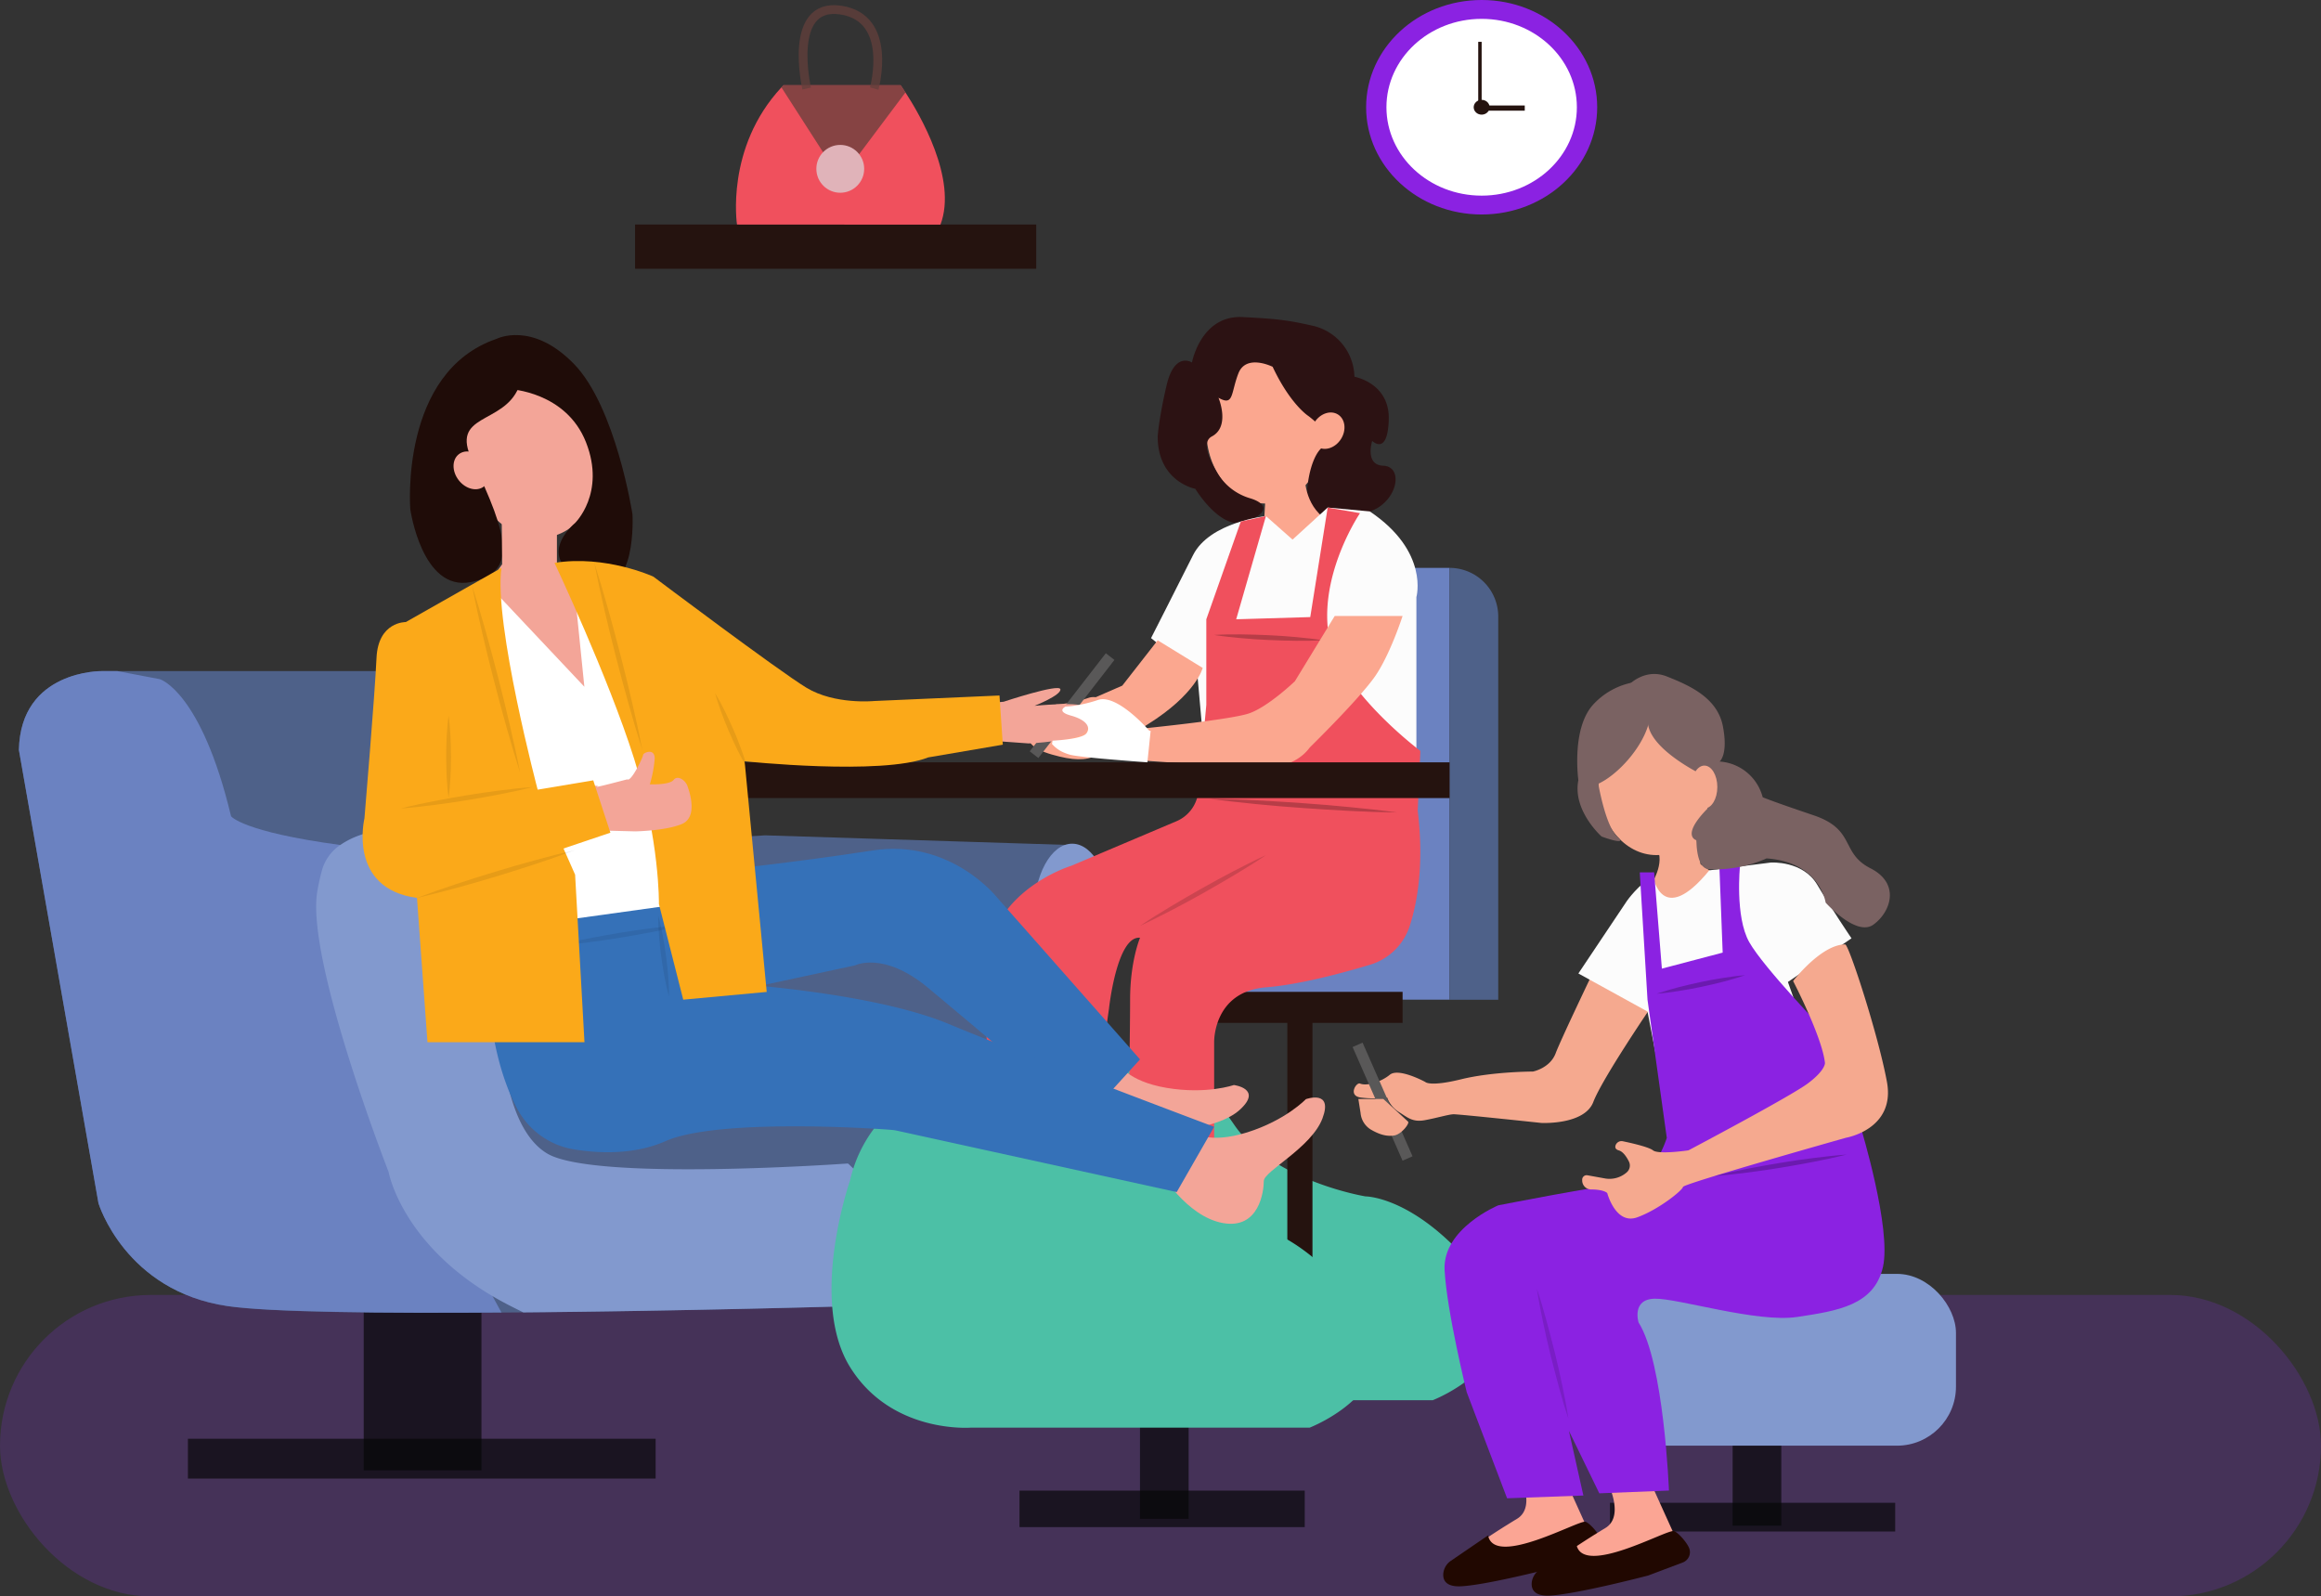 <svg xmlns="http://www.w3.org/2000/svg" width="792.839" height="545.284" viewBox="0 0 792.839 545.284"><rect x="0" y="0" width="792.839" height="545.284" fill="#333333" stroke="none"/><defs><style>.a{fill:#872fdd;opacity:0.22;}.b{fill:#050707;opacity:0.67;}.c{fill:#4e6189;}.d{fill:#6b82c1;}.e{fill:#8299ce;}.f{fill:#25130f;}.g{fill:#4cc0a6;}.h{fill:#f5a98f;}.i{fill:#fcfcfc;}.j{fill:#fba594;}.k{fill:#210801;}.l{fill:#8b22e2;}.m{fill:#7a6262;}.n{fill:#595858;}.o{opacity:0.13;}.p{opacity:0.23;}.q{fill:#fba78f;}.r{fill:#2c1213;}.s{fill:#f0505d;}.t{opacity:0.24;}.u{opacity:0.15;}.v{fill:#f3a598;}.w{fill:#1f0c08;}.x{fill:#3571b8;}.y{opacity:0.08;}.z{fill:#fff;}.aa{fill:#fba919;}.ab{fill:none;stroke:#633f3b;stroke-miterlimit:10;stroke-width:3px;}.ab,.ac{opacity:0.75;}.ac{fill:#633f3b;}.ad{fill:#e0b3b9;}</style></defs><g transform="translate(-13.194 -55.573)"><g transform="translate(13.194 55.573)"><rect class="a" width="792.839" height="102.957" rx="51.479" transform="translate(0 442.327)"/><rect class="b" width="40.224" height="62.89" transform="translate(124.239 439.329)"/><rect class="b" width="159.769" height="13.598" transform="translate(64.191 491.446)"/><path class="c" d="M389.028,457.7l-2.677-.642h0c-14.421-3.41-23.555,6.44-29.328,19.4-.3.667-.585,1.342-.865,2.034-5.312,12.963-7.495,28.406-8.351,36.848-.387,3.887-.494,6.292-.494,6.292l-1.935,2.3-36.592,43.6s-56.128,1.647-111.49,2.117l-7.478.058c-40.4.3-79.015-.074-93.486-2.174-35.093-5.139-44.153-35.167-44.153-35.167L25,377.531c.568-27.384,28.332-26.931,28.332-26.931H197.378l1.8,3.887,17.9,38.783,7.725,16.744,7.165-.436,14.125-.824,16.472-1,17.353-1.054,105.42,3.344C407.312,424.839,395.024,448.566,389.028,457.7Z" transform="translate(-18.543 -121.369)"/><path class="d" d="M189.817,569.667c-40.4.3-79.015-.074-93.486-2.174-35.093-5.1-44.153-35.126-44.153-35.126L25,377.531c.568-27.384,28.332-26.931,28.332-26.931h5.3l14.528,2.759s14.1,4.159,24.312,46.813c0,0,3.723,5.287,37.268,9.817l33.561,120.1Z" transform="translate(-18.543 -121.369)"/><path class="e" d="M367.128,535.6l-36.592,43.6s-56.128,1.647-111.49,2.117c-1.408-.7-2.817-1.4-4.225-2.117-36.971-18.7-41.781-45.858-41.781-45.858s-28.332-72.55-24.362-95.784a73.178,73.178,0,0,1,1.59-7.239,15.426,15.426,0,0,1,6.251-8.648h0a28.579,28.579,0,0,1,28.159-2.248h0a12.749,12.749,0,0,1,6.589,7.206l5.057,14L211.378,482.3a99.333,99.333,0,0,0,.651,10.575c1.235,11.151,4.81,28,15.187,34.179,16.085,9.628,102.76,3.4,102.76,3.4Z" transform="translate(-40.294 -133.036)"/><path class="c" d="M368.88,545.728l48.806-42.308-9.71,45.174-21.537,14.125Z" transform="translate(-79.206 -148.328)"/><ellipse class="e" cx="13.103" cy="24.074" rx="13.103" ry="24.074" transform="translate(353.14 288.183)"/><rect class="d" width="75.919" height="147.489" transform="translate(419.25 193.972)"/><path class="c" d="M618.39,307.79h0a16.62,16.62,0,0,1,16.62,16.645V455.3H618.39Z" transform="translate(-123.222 -113.818)"/><rect class="f" width="78.752" height="10.6" transform="translate(400.365 338.793)"/><path class="g" d="M419.384,542.719s-14.24,40.809,0,63.746,41.443,20.722,41.443,20.722H576.4S614.362,612.519,592.874,585s-39.4-27.434-39.4-27.434-31.659-5.172-44.853-24.436c-1.845-2.685-3.739-5.271-5.65-7.734-19.239-24.807-57.091-25.169-75.68.124A46.22,46.22,0,0,0,419.384,542.719Z" transform="translate(-86.999 -148.902)"/><rect class="f" width="8.59" height="127.665" transform="translate(439.741 347.885)"/><ellipse class="h" cx="6.144" cy="4.085" rx="6.144" ry="4.085" transform="translate(578.333 274.02) rotate(-71.88)"/><rect class="b" width="16.62" height="40.224" transform="translate(591.858 480.904)"/><rect class="b" width="97.431" height="9.817" transform="translate(549.954 513.312)"/><rect class="e" width="119.841" height="58.681" rx="20.16" transform="translate(548.307 435.129)"/><ellipse class="h" cx="19.832" cy="24.362" rx="19.832" ry="24.362" transform="translate(545.968 243.355)"/><path class="h" d="M703.264,422.287l13.219-6.037,1.886,11.893,7.552,5.287s-9.249,13.6-20.392,12.09-4.349-10.007-4.349-10.007S706.658,427.764,703.264,422.287Z" transform="translate(-137.465 -132.951)"/><path class="h" d="M661.61,472.42s-12.082,25.12-14,30.218-7.742,6.235-7.742,6.235-13.787,0-24.551,2.644-12.247.914-12.247.914-9.059-4.942-12.09-2.471-7.832,3.986-10.2,3.014c-1.235-.511-4.118,3.986,0,4.744a33.6,33.6,0,0,0,9.257,0A9.883,9.883,0,0,0,594,522.659c3.023,1.886,4.719,3.591,8.878,2.833s8.121-1.968,9.817-2.026,30.028,2.965,30.028,2.965,14.734.758,17.757-7.174,19.634-32.3,19.634-32.3Z" transform="translate(-116.21 -142.859)"/><path class="i" d="M697.308,434.724s3.023,17.748,19.231-2.067L737.533,430s10.954-.75,15.862,7.561,11.711,18.317,11.711,18.317l-21.718,14.915,9.628,27.179,12.09,29.839-59.867,4-9.817-50.923-23.612-13,16.628-24.848S692.4,437.409,697.308,434.724Z" transform="translate(-132.645 -135.373)"/><path class="j" d="M643.772,681.313s7.182,12.84,0,17.18-12.082,7.742-12.082,7.742,2.6,4.942,15.278,4.118a33.388,33.388,0,0,0,20.59-9.06L658.5,681.28Z" transform="translate(-125.568 -179.704)"/><path class="k" d="M631.078,708.059l-12.65,8.639a5.922,5.922,0,0,0-2.668,4.662c-.058,2.108,1.046,4.349,6.16,4.077,9.438-.5,33.677-6.861,33.677-6.861l11.769-4.456a3.772,3.772,0,0,0,2.059-5.2c-1.087-2.215-3.846-5.156-5.073-5.518C662.078,702.714,633.253,719.136,631.078,708.059Z" transform="translate(-122.757 -183.603)"/><path class="j" d="M680.412,685.14s7.182,12.84,0,17.18-12.082,7.742-12.082,7.742,2.6,4.942,15.278,4.159a33.429,33.429,0,0,0,20.59-9.06l-9.059-20.013Z" transform="translate(-132.031 -180.385)"/><path class="k" d="M667.725,711.885l-12.617,8.639a5.922,5.922,0,0,0-2.669,4.661c-.058,2.108,1.046,4.349,6.161,4.118,9.447-.511,33.677-6.869,33.677-6.869l11.777-4.447a3.772,3.772,0,0,0,2.051-5.2c-1.087-2.224-3.846-5.156-5.073-5.526C698.734,706.532,669.966,722.963,667.725,711.885Z" transform="translate(-129.228 -184.284)"/><path class="l" d="M682.985,433.651l2.644,43.469,6.589,47.217s-4.513,14.726-13.771,15.483-43.807,7.552-43.807,7.552-19.074,7.931-18.325,22.1,7.561,41.731,7.561,41.731l13.787,36.238,26.059-.947-4.942-22.1,10.385,21.348,23.794-.947s-1.7-43.815-10.385-57.413c0,0-2.471-7.931,5.477-8.121s34.937,8.31,48.724,6.235,26.248-3.97,29.27-17-7.511-47.562-7.511-47.562l-12.469-33.24s-20.779-21.529-25.688-30.234-3.163-25.861-3.163-25.861H710.18l1.128,29.452-20.771,5.469-2.644-32.894Z" transform="translate(-122.852 -135.659)"/><path class="h" d="M745.438,476.46s9.941,19.124,10.88,28c0,0,.189,2.471-5.856,6.984S709.678,534.3,709.678,534.3s-10.2,1.507-12.09,0c-1.441-1.153-7.47-2.52-10.27-3.1a2.141,2.141,0,0,0-2.578,1.581c-.132.618.082,1.219,1.137,1.524,1.516.428,2.718,2.29,3.467,3.8a3.08,3.08,0,0,1-.823,3.78,8.928,8.928,0,0,1-7.141,2.043l-6.185-1.112a1.523,1.523,0,0,0-1.8,1.647,3.07,3.07,0,0,0,3.294,3.187c4.34.091,5.263,1.244,5.263,1.244s2.858,10.929,10.221,8.285,15.484-9.249,15.648-10.385,55.716-16.809,55.716-16.809,16.95-2.866,13.952-19.091-13.037-46.945-14.265-46.945C754.975,463.991,745.438,476.46,745.438,476.46Z" transform="translate(-132.924 -141.365)"/><path class="m" d="M694.226,354.79s3.541,7.083,1.491,14.545c-2.314,8.4-10.591,17.444-17.188,20.491,0,0,2.471,14.545,6.5,18.028s-5.362,0-5.362,0S669.65,399,671.725,388.607c0,0-2.471-17.386,4.942-25.7a24.659,24.659,0,0,1,14.339-7.808A20.181,20.181,0,0,1,694.226,354.79Z" transform="translate(-132.561 -122.109)"/><path class="m" d="M692.77,355.5s5.477-5.856,13.029-2.833,17.188,7.174,19.074,16.991-1.128,12.041-1.128,12.041A16.361,16.361,0,0,1,738.471,393.9s2.833,1.252,17.378,6.16,9.06,12.84,19.453,18.119,6.795,15.113.939,19.264-16.274-7.552-16.274-7.552-1.853-13.787-20.17-15.1a43.412,43.412,0,0,1-19.766,3.681c-4.382-.288-4.192-9.883-4.192-9.883s-5.5-1.359,3.764-10.806l-1.31-11.324s-19.264-9.059-19.074-18.7Z" transform="translate(-136.343 -121.581)"/><rect class="n" width="3.723" height="42.407" transform="translate(462.038 357.638) rotate(-23.73)"/><path class="h" d="M580.55,528.06l.758,4.777a7.413,7.413,0,0,0,3.4,5.609c3.212,1.886,5.666,2.471,8.121,2.076s5.287-4.118,4.719-4.7-8.458-7.758-8.458-7.758Z" transform="translate(-116.546 -152.675)"/><ellipse class="h" cx="4.423" cy="7.322" rx="4.423" ry="7.322" transform="translate(577.783 261.507)"/><g class="o" transform="translate(524.966 440.152)"><path d="M654.57,606.7c1.227,3.616,2.306,7.272,3.294,10.937s1.96,7.363,2.883,11.053,1.754,7.412,2.528,11.143,1.515,7.47,2.084,11.25c-1.235-3.624-2.314-7.272-3.294-10.946s-1.968-7.355-2.883-11.053-1.754-7.412-2.528-11.143S655.138,610.472,654.57,606.7Z" transform="translate(-654.57 -606.7)"/></g><g class="p" transform="translate(585.681 394.369)"><path d="M728.29,558.432c3.706-.947,7.412-1.738,11.176-2.471s7.486-1.384,11.242-2.01,7.528-1.178,11.3-1.647,7.569-.922,11.382-1.194c-3.706.947-7.412,1.73-11.176,2.471s-7.487,1.384-11.242,2.01-7.528,1.169-11.3,1.647S732.1,558.176,728.29,558.432Z" transform="translate(-728.29 -551.11)"/></g><g class="p" transform="translate(565.915 333.11)"><path d="M704.29,483.055c2.471-.824,4.942-1.565,7.412-2.207s5.007-1.219,7.519-1.763,5.049-1,7.6-1.4,5.1-.766,7.684-.955c-2.471.824-4.941,1.565-7.412,2.207s-5.007,1.219-7.528,1.763-5.049,1-7.594,1.4S706.876,482.866,704.29,483.055Z" transform="translate(-704.29 -476.73)"/></g><ellipse class="q" cx="20.367" cy="24.93" rx="20.367" ry="24.93" transform="translate(412.068 122.139)"/><path class="r" d="M536.589,220.747s-9.059-4.538-11.7,2.265-1.515,11.333-6.8,8.31c0,0,4.159,9.817-2.265,13.219-3.508,1.853-1.029,7.684,1.944,12.585a19.412,19.412,0,0,0,11.16,8.549c3.846,1.137,8.236,4.019-1.021,7.948-8.771,3.723-17.74-11.193-17.74-11.193s-12.84-2.388-12.84-17.872c0,0,.288-5.65,3.023-17.427s8.681-7.849,8.681-7.849,3.023-16.274,17.378-15.516c11.374.6,14.923.947,23.8,2.948a18.267,18.267,0,0,1,14.24,16.077c0,.445.074.9.107,1.367,0,0,12.082,2.125,11.7,14.66s-5.658,7.248-5.658,7.248-2.644,8.236,3.772,8.475,5.287,10.031-1.886,14.38-21.529,3.212-23.415,0,0-17.938,4.942-20.96-5.287-10.46-5.287-10.46S542.642,233.6,536.589,220.747Z" transform="translate(-101.864 -95.462)"/><ellipse class="q" cx="6.539" cy="5.345" rx="6.539" ry="5.345" transform="translate(445.528 149.741) rotate(-57.43)"/><path class="q" d="M541.338,273.65l13.252-6.3s-.873,8.771,4.851,14.7-10.517,16.521-10.517,16.521l-11.7-4.118,3.2-4.53Z" transform="translate(-108.903 -106.684)"/><path class="i" d="M533.814,285.676s-19.231,2.026-24.9,13.35-14.347,28.332-14.347,28.332l15.862,12.84,3.014,34,71.768,1.754V313.356s4.48-15.566-15.92-29.27l-14.388-1.326-11.991,10.954Z" transform="translate(-101.379 -109.402)"/><path class="s" d="M513.1,287.542l-11.786,33.4V350.16l-2.718,29.509a12.354,12.354,0,0,1-7.495,10.254l-35.983,15.245s-21.3,6.424-27.393,25.309,4.118,83.092,4.118,83.092l28.29-3.8,7.939-55.881s2.677-24.93,10.608-24.172c0,0-3.4,7.931-3.4,21.15s-.749,54.991-.749,54.991l29.46,1.6V465.413s-.445-17.3,17.715-18.761c11.53-.922,26.355-4.942,35.579-7.725a20.408,20.408,0,0,0,13.507-13.219c2.644-8.154,4.942-21.175,2.734-39.425l.906-20.392s-29.872-22.286-31.659-42.308,11.044-38.9,11.044-38.9l-11.044-1.894-5.955,37.4-25.3.749,10.163-35.258Z" transform="translate(-89.244 -109.407)"/><g class="t" transform="translate(413.007 272.84)"><path d="M518.63,403.55q8.063.107,16.1.535c5.362.255,10.707.609,16.077.98s10.707.824,16.044,1.351,10.707,1.1,16.011,1.812q-8.063-.1-16.109-.527c-5.362-.264-10.707-.618-16.068-.988s-10.707-.824-16.044-1.351S523.959,404.258,518.63,403.55Z" transform="translate(-518.63 -403.55)"/></g><g class="t" transform="translate(414.72 216.684)"><path d="M520.71,335.567c3.113-.189,6.21-.222,9.315-.189s6.2.132,9.3.272,6.185.346,9.274.634,6.177.6,9.257,1.087c-3.113.2-6.218.222-9.315.189s-6.2-.132-9.3-.272-6.193-.346-9.282-.634S523.782,336.053,520.71,335.567Z" transform="translate(-520.71 -335.366)"/></g><g class="u" transform="translate(389.427 292.087)"><path d="M490,451.076c3.418-2.314,6.918-4.48,10.443-6.589s7.091-4.176,10.665-6.2,7.2-3.986,10.847-5.889,7.322-3.764,11.069-5.477c-3.418,2.314-6.91,4.48-10.443,6.589s-7.083,4.176-10.666,6.2-7.2,3.986-10.847,5.88S493.739,449.363,490,451.076Z" transform="translate(-490 -426.92)"/></g><path class="q" d="M487.852,337.83l-12.09,15.484-29.081,12.659h0s-9.471,6.737,5.065,10.888,16.085.066,32.7-10.32,18.786-19.272,18.786-19.272Z" transform="translate(-92.396 -119.117)"/><path class="q" d="M572.4,327.74s-4.118,12.84-9.249,20.392-22.476,24.551-22.476,24.551c-8.689,11.9-32.672,6.045-32.672,6.045s-12.906-.774-25.976-1.73c-11.934-.873-24-1.894-26.52-2.619a14.812,14.812,0,0,1-1.482-.5,11.251,11.251,0,0,1-4.587-3.154,5.516,5.516,0,0,1-.733-1.062s.354,0,.939-.049c2.66-.148,10.13-.717,11.53-2.471,1.647-2.141,0-4.645-5.263-6.1s-1.837-3.08-1.837-3.08a29.8,29.8,0,0,0,4.439-.535,48.954,48.954,0,0,0,6.655-1.73c6.589-2.191,17.567,10.575,17.567,10.575l.445-.049c3.789-.379,30.613-3.13,36.683-5.18,6.589-2.215,15.747-11.011,15.747-11.011l13.6-22.278Z" transform="translate(-93.287 -117.337)"/><rect class="n" width="3.723" height="42.407" transform="matrix(0.79, 0.613, -0.613, 0.79, 377.744, 223.133)"/><rect class="b" width="16.62" height="40.224" transform="translate(389.411 478.565)"/><rect class="b" width="97.431" height="12.461" transform="translate(348.256 509.161)"/><path class="g" d="M368.374,554.12s-14.24,40.8,0,63.746,41.4,20.68,41.4,20.68H525.392s37.951-14.676,16.422-42.184-39.4-27.442-39.4-27.442-31.692-5.164-44.869-24.428c-1.837-2.685-3.731-5.271-5.642-7.734-19.239-24.807-57.091-25.177-75.688.115a46.442,46.442,0,0,0-7.841,17.246Z" transform="translate(-78 -150.905)"/><rect class="f" width="248.148" height="12.206" transform="translate(247.02 260.395)"/><ellipse class="v" cx="23.036" cy="30.218" rx="23.036" ry="30.218" transform="translate(153.989 128.103) rotate(-10.24)"/><path class="w" d="M216.787,212.8s12.848,3.681,7.561,16.571-23.654,8.763-15.9,24.914c12.617,26.174,15.451,38.445-.5,41.608C191.256,299.187,187.3,270.97,187.3,270.97S183.555,224.133,216.787,212.8Z" transform="translate(-47.152 -97.061)"/><ellipse class="v" cx="5.485" cy="6.984" rx="5.485" ry="6.984" transform="matrix(0.789, -0.614, 0.614, 0.789, 152.405, 158.518)"/><path class="w" d="M223.13,212.524s12.041-6.185,26.4,8.549,20.013,51.367,20.013,51.367,1.7,28.76-13.762,23.448c-21.735-7.47-5.872-20.433-5.872-20.433s10.575-10.2,3.772-27.566S227.619,229.7,227.619,229.7Z" transform="translate(-53.495 -96.785)"/><path class="v" d="M223.684,284.4l18.885,1.507v16.052h5.082l13.993,22.1-1.507,16.81-10.666,9.578L225.2,337.464l-8.689-13.976,2.833-14.693,4.513-6.375Z" transform="translate(-52.327 -109.691)"/><path class="v" d="M509.573,539.351s5.287,4.159,18.506,0S548.1,528.018,548.1,528.018s9.447-3.434,5.666,6.589-20.03,18-20.03,21.364-1.507,16.62-14,14.355-21.5-17.716-21.5-17.716Z" transform="translate(-102.026 -152.567)"/><path class="v" d="M477.557,513.22s2.817,6.111,16.472,8.425,22.986-.972,22.986-.972,9.974,1.235,2.042,8.45-26,6.877-27.549,9.883-8.911,14.108-18.943,6.416-11.086-25.606-11.086-25.606Z" transform="translate(-95.541 -150.057)"/><path class="x" d="M311.59,432.019l5.658,41.55,43.939-9.447s9.7-4.942,24.807,7.561,53.632,45.3,53.632,45.3l18.9-20.746L409.8,441.054s-15.879-20.359-42.7-16.175S311.59,432.019,311.59,432.019Z" transform="translate(-69.1 -134.373)"/><path class="x" d="M218.964,451.067s68.358-4.118,71.76-10.2,14.718,32.483,14.718,32.483,46.08,3.023,71.381,13.6,90.653,35.126,90.653,35.126l-12.782,22.286-95.5-20.952a12.739,12.739,0,0,0-1.853-.28c-7.676-.651-59.76-3.871-77.236,3.822-10.855,4.777-22.937,4.192-31.239,2.841a26.923,26.923,0,0,1-19.4-13.77C223.757,505.432,217.7,485.864,218.964,451.067Z" transform="translate(-52.73 -137.179)"/><g class="y" transform="translate(189.418 315.773)"><path d="M247.15,463.01c3.706-.947,7.412-1.738,11.176-2.471s7.486-1.392,11.242-2.018,7.519-1.17,11.3-1.647,7.569-.922,11.382-1.194c-3.706.947-7.412,1.73-11.176,2.471s-7.486,1.384-11.242,2.01-7.528,1.169-11.3,1.647S250.963,462.73,247.15,463.01Z" transform="translate(-247.15 -455.68)"/></g><path class="z" d="M218.95,312.556l33.421,35.472L248.08,305.72l43.766,39.285v76.3l-57.067,7.931Z" transform="translate(-52.757 -113.452)"/><path class="aa" d="M214.98,307.79,182.308,326.3s-9.447-.214-10.007,12.272-4.118,54.769-4.118,54.769-5.856,23.983,17.946,27.179l3.583,49.292h53.632l-3.2-57.223-12.7-28.686S212.312,326.774,214.98,307.79Z" transform="translate(-43.689 -113.818)"/><path class="v" d="M415.53,363.7l14.734-1.392s19.009-6.292,19.387-4.274-8.812,5.666-8.812,5.666,14.825-1.45,16.192.189,3.83,5.609.824,8.689c-3.212,3.294-19.033,3.97-19.033,3.97L416.041,374.9Z" transform="translate(-87.436 -122.611)"/><path class="aa" d="M247.15,305.583s18.35,38.906,27.179,66.859,8.483,49.663,8.483,49.663l8.31,32.672,28.513-2.644-7.544-78.785s46.838,4.942,62.7-1.318l25.49-4.349-1.128-16.8-42.868,1.886s-13.408,1.318-23.061-4.53-52.306-37.959-52.306-37.959S264.528,302.75,247.15,305.583Z" transform="translate(-57.732 -113.316)"/><path class="v" d="M264.733,395.748c-3.459,1.293,9.883-2.306,9.883-2.265,1.326.947,5.386-7.569,5.386-8.327s4.118-2.6,3.961,1.392a41.91,41.91,0,0,1-1.647,8.631s6.7.288,8.121-1.507,4.06.189,4.727,2.075,3.681,10.616-1.894,12.98-15.953,2.52-15.953,2.52l-11.711-.3L261.9,395.542Z" transform="translate(-60.334 -127.273)"/><path class="aa" d="M198.727,404.352l50.42-8.442L255,413.79,188.91,436.077S171.549,411.525,198.727,404.352Z" transform="translate(-46.494 -129.363)"/><g class="y" transform="translate(136.93 268.829)"><path d="M183.42,406c3.7-.947,7.412-1.73,11.168-2.471s7.486-1.384,11.242-2.01,7.528-1.17,11.308-1.647,7.561-.922,11.374-1.194c-3.7.947-7.412,1.738-11.168,2.471s-7.495,1.384-11.25,2.01-7.519,1.169-11.3,1.647S187.233,405.73,183.42,406Z" transform="translate(-183.42 -398.68)"/></g><g class="y" transform="translate(152.411 244.516)"><path d="M203.043,369.16c.346,2.323.519,4.653.642,6.976s.165,4.653.181,6.984-.049,4.653-.181,6.976-.3,4.653-.642,6.984c-.338-2.331-.519-4.653-.642-6.984s-.165-4.653-.181-6.976.049-4.653.181-6.984S202.705,371.5,203.043,369.16Z" transform="translate(-202.217 -369.16)"/></g><g class="y" transform="translate(244.277 236.775)"><path d="M313.76,359.76c1.235,2,2.314,4.069,3.344,6.16s1.993,4.209,2.932,6.342,1.787,4.291,2.586,6.482,1.565,4.4,2.166,6.671c-1.227-2-2.314-4.069-3.344-6.16s-1.993-4.209-2.924-6.342-1.787-4.3-2.586-6.482S314.369,362.033,313.76,359.76Z" transform="translate(-313.76 -359.76)"/></g><g class="y" transform="translate(202.983 192.161)"><path d="M263.62,305.59q2.52,7.9,4.736,15.862c1.5,5.3,2.9,10.633,4.291,15.969s2.693,10.707,3.937,16.06,2.43,10.756,3.492,16.175q-2.52-7.882-4.736-15.854c-1.5-5.3-2.907-10.641-4.291-15.969s-2.693-10.707-3.937-16.068S264.682,311.009,263.62,305.59Z" transform="translate(-263.62 -305.59)"/></g><g class="y" transform="translate(161.169 199.762)"><path d="M212.85,314.82q2.52,7.882,4.736,15.854c1.5,5.3,2.907,10.641,4.3,15.969s2.693,10.707,3.937,16.06,2.471,10.764,3.492,16.184q-2.52-7.89-4.736-15.862c-1.5-5.3-2.907-10.633-4.291-15.969s-2.693-10.707-3.937-16.06S213.921,320.239,212.85,314.82Z" transform="translate(-212.85 -314.82)"/></g><g class="y" transform="translate(224.828 312.685)"><path d="M290.149,451.93c.642,2.265,1.128,4.546,1.557,6.836s.782,4.587,1.1,6.893.568,4.62.749,6.943.313,4.653.288,7c-.651-2.257-1.137-4.538-1.565-6.828s-.782-4.6-1.1-6.9-.56-4.612-.741-6.943S290.116,454.285,290.149,451.93Z" transform="translate(-290.144 -451.93)"/></g><g class="y" transform="translate(142.399 290.382)"><path d="M190.06,441.182q6.589-2.471,13.317-4.695c4.464-1.491,8.952-2.883,13.449-4.258s9.018-2.677,13.556-3.912,9.06-2.413,13.688-3.467q-6.589,2.471-13.317,4.694c-4.464,1.491-8.952,2.883-13.449,4.258s-9.018,2.677-13.556,3.912S194.647,440.128,190.06,441.182Z" transform="translate(-190.06 -424.85)"/></g><path class="z" d="M487.19,373.023l-1.12,10.789c-11.934-.873-24-1.894-26.52-2.619a14.82,14.82,0,0,1-1.482-.5,11.251,11.251,0,0,1-4.587-3.154l.206-1.112c2.66-.148,10.13-.717,11.53-2.471,1.647-2.141,0-4.645-5.263-6.1s-1.837-3.08-1.837-3.08a29.807,29.807,0,0,0,4.439-.535,48.952,48.952,0,0,0,6.655-1.73c6.589-2.191,17.567,10.575,17.567,10.575Z" transform="translate(-94.13 -123.425)"/><ellipse class="l" cx="39.467" cy="36.633" rx="39.467" ry="36.633" transform="translate(466.656)"/><ellipse class="z" cx="32.524" cy="30.193" rx="32.524" ry="30.193" transform="translate(473.599 6.44)"/><rect class="f" width="14.726" height="1.771" transform="translate(506.122 36.032)"/><rect class="f" width="22.336" height="1.17" transform="translate(506.122 14.289) rotate(90)"/><ellipse class="f" cx="2.718" cy="2.528" rx="2.718" ry="2.528" transform="translate(503.404 34.105)"/><rect class="f" width="137.038" height="15.105" transform="translate(216.926 76.693)"/><path class="s" d="M392.258,155.238l-69.495-.041s-4.052-26.182,15.171-46.846q.329-.371.692-.741h40.035s.642.889,1.647,2.471C385.093,117.411,398.18,139.7,392.258,155.238Z" transform="translate(-71.008 -78.504)"/><path class="ab" d="M351.477,103.218s-6.786-29.468,11.53-26.824,11.53,26.824,11.53,26.824" transform="translate(-75.919 -72.968)"/><path class="ac" d="M383.642,110.064l-15.821,21.109-6.408,8.541-5.93-9.224L341.26,108.351q.329-.371.692-.741h40.035S382.629,108.5,383.642,110.064Z" transform="translate(-74.334 -78.504)"/><circle class="ad" cx="8.17" cy="8.17" r="8.17" transform="translate(278.86 49.498)"/></g></g></svg>